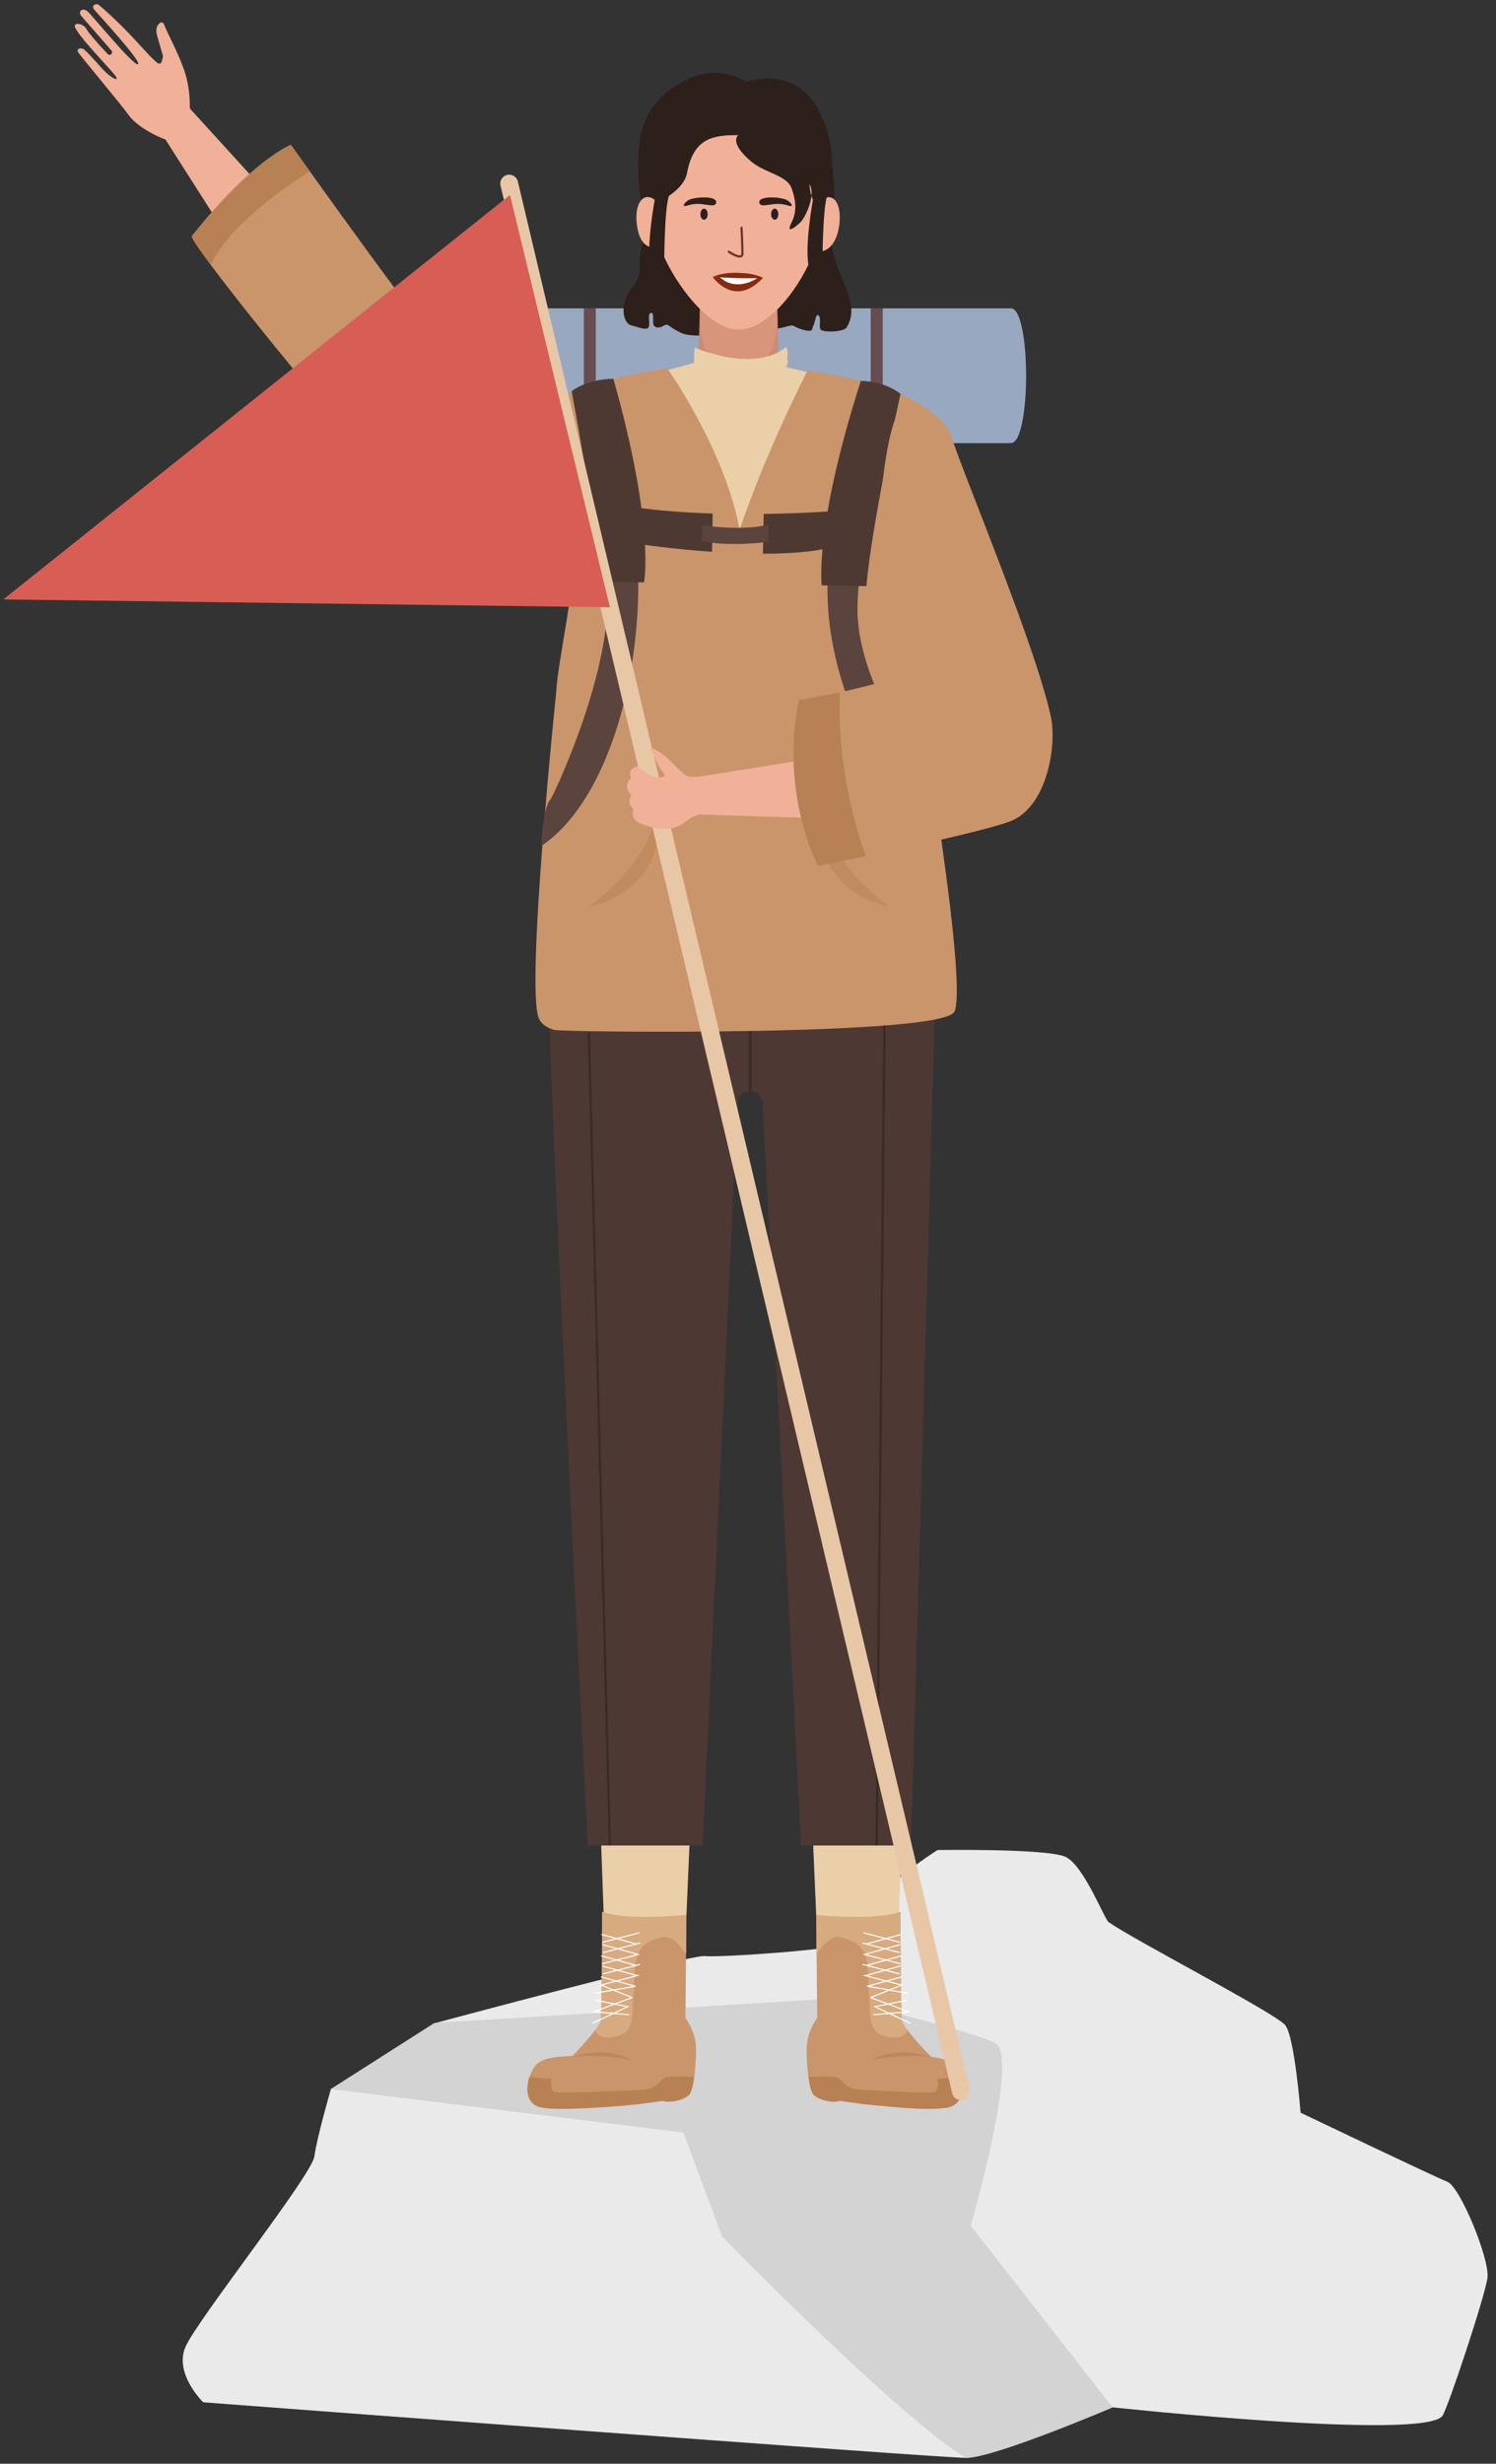 <svg width="144px" height="237px" viewBox="0 0 144 237" version="1.1" xmlns="http://www.w3.org/2000/svg" xmlns:xlink="http://www.w3.org/1999/xlink"><rect x="0" y="0" width="144" height="237" fill="#333333" stroke="none"/><title>Group</title><desc>Created with Sketch.</desc><g id="Page-1" stroke="none" stroke-width="1" fill="none" fill-rule="evenodd"><g id="179_YWZyby1mZW1hbGUtdG91cmlzdA" transform="translate(-1094, -526)"><g id="Group" transform="translate(1094.32, 526.394)"><path d="M138.53,231.989 C139.04,231.265 142.63,220.49 142.86,218.708 C143.08,216.926 140.24,209.962 138.99,209.476 C137.74,208.99 124.87,202.835 124.87,202.835 C124.87,202.835 124.3,195.547 123.39,194.413 C122.48,193.279 108.71,186.153 106.44,184.533 C106.09,184.533 104.05,179.026 102.22,178.216 C100.4,177.407 89.93,177.569 89.93,177.569 C89.93,177.569 83.33,181.618 80.48,186.639 C80.37,187.124 68.87,187.934 67.51,187.772 C66.14,187.61 41.44,194.251 41.44,194.251 L31.53,200.568 C31.53,200.568 30.17,205.265 29.94,207.047 C29.71,208.828 18.67,222.757 17.54,225.349 C16.4,227.94 19.24,230.694 19.24,230.694 C19.24,230.694 89.93,236.039 92.66,236.039 C95.39,236.039 106.78,231.179 106.78,231.179 C106.78,231.179 136.82,234.419 138.53,231.989" id="Fill-1163" fill="#EAEAEA"></path><path d="M69.19,214.759 L65.46,204.748 L31.53,200.568 L41.44,194.251 C41.44,194.251 41.52,194.23 41.66,194.192 L80.07,191.84 C80.07,191.84 93.12,194.887 95.48,196.142 C97.84,197.397 93.12,213.713 93.12,213.713 L106.78,231.179 C106.78,231.179 95.39,236.039 92.66,236.039 C86.6,232.547 69.19,214.759 69.19,214.759" id="Fill-1164" fill="#D3D3D3"></path><polyline id="Fill-1165" fill="#EBCFA8" points="57.43 173.749 66.19 173.749 65.5 189.742 58 189.742 57.43 173.749"></polyline><path d="M65.66,193.738 L65.75,183.819 C65.75,183.819 60.05,184.439 57.64,183.51 C57.64,183.51 57.62,193.647 57.49,194.1 C57.36,194.553 55.33,196.933 54.46,197.641 C53.58,198.348 52.81,202.047 54.31,202.242 C55.81,202.436 58.82,202.261 60.19,202.112 C61.55,201.964 60.95,202.056 61.73,201.935 L63.49,201.693 C63.95,201.925 65.45,201.675 66,201.125 C66.54,200.575 66.68,197.803 66.68,196.742 C66.69,195.036 65.66,193.738 65.66,193.738" id="Fill-1166" fill="#CA956B"></path><path d="M57.54,196.377 C57.54,196.377 57.05,197.181 55.74,197.326 C54.43,197.472 51.87,197.217 51.07,198.494 C50.27,199.772 50.01,201.964 51.76,202.328 C53.51,202.692 57.76,202.211 57.76,202.211 L57.54,196.377" id="Fill-1167" fill="#CA956B"></path><path d="M65.72,187.617 C65.72,187.615 65.72,187.613 65.72,187.612 L65.75,183.819 L65.72,187.617" id="Fill-1168" fill="#FFFFFF"></path><path d="M56.96,194.911 L56.96,194.91 C57.21,194.583 57.4,194.311 57.47,194.159 C57.4,194.311 57.21,194.582 56.96,194.911" id="Fill-1169" fill="#DFDCD9"></path><path d="M58.22,195.608 C57.19,195.608 56.96,194.911 56.96,194.911 C57.21,194.582 57.4,194.311 57.47,194.159 C57.47,194.158 57.47,194.157 57.47,194.156 C57.47,194.155 57.47,194.153 57.47,194.152 C57.47,194.151 57.47,194.15 57.47,194.149 C57.47,194.147 57.47,194.146 57.47,194.145 C57.47,194.139 57.48,194.134 57.48,194.129 C57.48,194.127 57.48,194.125 57.48,194.123 C57.48,194.123 57.48,194.123 57.48,194.122 C57.48,194.12 57.48,194.119 57.48,194.117 L57.48,194.116 C57.48,194.114 57.48,194.113 57.49,194.111 C57.49,194.111 57.49,194.11 57.49,194.109 C57.49,194.108 57.49,194.107 57.49,194.106 C57.49,194.104 57.49,194.102 57.49,194.1 C57.62,193.647 57.64,183.51 57.64,183.51 C58.67,183.908 60.31,184.022 61.84,184.022 C63.89,184.022 65.75,183.819 65.75,183.819 L65.72,187.612 C64.85,186.286 64.23,185.935 63.66,185.935 C63.28,185.935 62.92,186.101 62.53,186.23 C60.35,186.961 60.84,189.862 60.67,191.506 C60.51,193.15 60.8,194.892 59.38,195.385 C58.91,195.546 58.53,195.608 58.22,195.608" id="Fill-1170" fill="#D8AA80"></path><polyline id="Fill-1171" fill="#FFFFFF" points="57.67 186.5 57.69 186.498 61.2 185.59 61.24 185.525 61.17 185.487 57.66 186.395 57.62 186.46 57.67 186.5"></polyline><polyline id="Fill-1172" fill="#FFFFFF" points="60.87 186.646 60.92 186.607 60.88 186.54 57.62 185.644 57.55 185.681 57.59 185.747 60.85 186.644 60.87 186.646"></polyline><polyline id="Fill-1173" fill="#FFFFFF" points="57.76 187.478 57.78 187.476 61.29 186.568 61.33 186.502 61.27 186.464 57.75 187.372 57.71 187.438 57.76 187.478"></polyline><polyline id="Fill-1174" fill="#FFFFFF" points="60.96 187.623 61.01 187.584 60.97 187.518 57.71 186.621 57.64 186.659 57.68 186.725 60.94 187.621 60.96 187.623"></polyline><polyline id="Fill-1175" fill="#FFFFFF" points="57.65 188.562 57.67 188.56 61.18 187.651 61.22 187.585 61.16 187.547 57.64 188.456 57.6 188.522 57.65 188.562"></polyline><polyline id="Fill-1176" fill="#FFFFFF" points="60.85 188.706 60.9 188.667 60.86 188.601 57.6 187.704 57.53 187.742 57.57 187.808 60.83 188.704 60.85 188.706"></polyline><polyline id="Fill-1177" fill="#FFFFFF" points="57.74 189.538 57.76 189.536 61.27 188.628 61.31 188.563 61.25 188.525 57.73 189.433 57.69 189.498 57.74 189.538"></polyline><polyline id="Fill-1178" fill="#FFFFFF" points="60.94 189.684 60.99 189.645 60.95 189.578 57.69 188.682 57.62 188.719 57.66 188.786 60.92 189.682 60.94 189.684"></polyline><polyline id="Fill-1179" fill="#FFFFFF" points="57.63 190.583 57.64 190.581 61.16 189.673 61.2 189.608 61.13 189.57 57.62 190.478 57.58 190.543 57.63 190.583"></polyline><polyline id="Fill-1180" fill="#FFFFFF" points="60.82 190.729 60.87 190.69 60.84 190.623 57.58 189.727 57.51 189.764 57.55 189.83 60.81 190.727 60.82 190.729"></polyline><polyline id="Fill-1181" fill="#FFFFFF" points="56.96 191.394 56.97 191.393 60.83 190.728 60.88 190.666 60.81 190.622 56.95 191.287 56.91 191.349 56.96 191.394"></polyline><polyline id="Fill-1182" fill="#FFFFFF" points="60.47 191.795 60.52 191.761 60.49 191.692 57.49 190.487 57.42 190.517 57.45 190.586 60.45 191.791 60.47 191.795"></polyline><polyline id="Fill-1183" fill="#FFFFFF" points="56.72 194.275 56.74 194.27 60.03 192.732 60.06 192.661 59.99 192.634 56.7 194.172 56.67 194.244 56.72 194.275"></polyline><polyline id="Fill-1184" fill="#FFFFFF" points="60.21 193.462 60.27 193.413 60.22 193.355 56.85 193.073 56.84 193.073 56.79 193.121 56.84 193.18 60.21 193.462"></polyline><polyline id="Fill-1185" fill="#FFFFFF" points="56.84 193.18 56.86 193.176 60.53 191.813 60.57 191.744 60.5 191.713 56.82 193.077 56.79 193.145 56.84 193.18"></polyline><polyline id="Fill-1186" fill="#FFFFFF" points="60.16 192.701 60.22 192.658 60.17 192.594 57 191.96 56.94 192.002 56.98 192.066 60.15 192.7 60.16 192.701"></polyline><path d="M66.49,199.387 C65.56,199.362 64.28,199.345 63.85,199.421 C63.15,199.544 63.12,200.611 61.35,200.65 C59.59,200.689 53.27,201.086 52.94,200.785 C52.61,200.484 52.76,199.589 52.76,199.589 L50.64,199.421 C50.25,200.632 50.39,202.042 51.76,202.328 C53.51,202.692 59.07,202.211 59.07,202.211 C59.5,202.179 59.88,202.145 60.19,202.112 C61.55,201.964 60.95,202.056 61.73,201.935 L63.49,201.693 C63.95,201.925 65.45,201.675 66,201.125 C66.24,200.877 66.39,200.178 66.49,199.387" id="Fill-1187" fill="#B88154"></path><path d="M60.42,197.794 L60.42,197.794 C59.51,197.562 58.49,197.453 57.58,197.409 L57.57,197.04 C58.51,197.053 59.22,197.235 59.69,197.417 C60.19,197.606 60.43,197.794 60.42,197.794 M55.04,197.373 C55.63,197.218 56.17,197.125 56.66,197.078 C56.42,197.191 56.11,197.285 55.74,197.326 C55.53,197.349 55.3,197.362 55.04,197.373" id="Fill-1188" fill="#BD875B"></path><path d="M54.8,197.439 C54.88,197.415 54.96,197.394 55.04,197.373 C55.3,197.362 55.53,197.349 55.74,197.326 C56.11,197.285 56.42,197.191 56.66,197.078 C56.94,197.051 57.21,197.039 57.46,197.039 C57.49,197.039 57.53,197.04 57.57,197.04 L57.58,197.409 C57.18,197.389 56.79,197.382 56.45,197.382 C55.48,197.382 54.8,197.439 54.8,197.439" id="Fill-1189" fill="#BD875B"></path><polyline id="Fill-1190" fill="#EBCFA8" points="86.57 173.749 77.81 173.749 78.5 189.742 86 189.742 86.57 173.749"></polyline><path d="M42.5,42.232 L96.98,42.232 C98.94,42.232 98.94,29.268 96.98,29.268 L42.5,29.268 C40.73,29.268 40.73,42.232 42.5,42.232" id="Fill-1191" fill="#99A8C1"></path><polygon id="Fill-1192" fill="#674C51" points="55.88 42.232 57.03 42.232 57.03 29.268 55.88 29.268"></polygon><polygon id="Fill-1193" fill="#674C51" points="83.49 42.232 84.65 42.232 84.65 29.268 83.49 29.268"></polygon><path d="M79.33,18.157 C79.33,18.157 79.3,21.948 79.99,24.396 C80.68,26.845 82.44,28.998 81.19,31.079 C80.95,31.571 78.91,31.59 78.68,31.321 C78.46,31.051 78.76,30.257 78.48,29.956 C78.21,29.655 78.13,30.723 77.96,30.942 C77.8,31.161 78.1,31.645 76.95,31.321 C75.8,30.996 76.34,30.75 75.21,31.065 C74.08,31.38 66.82,32.311 65.37,31.681 C63.92,31.051 64.08,30.641 63.56,30.942 C63.04,31.243 62.55,31.134 62.55,30.641 C62.55,30.148 62.6,29.546 62.27,29.738 C61.95,29.929 62.39,31.051 62,31.188 C61.62,31.325 61.18,31.079 60.47,30.915 C59.76,30.75 59.4,29.409 60.01,28.149 C60.61,26.89 61.26,26.781 61.26,25.221 C61.26,23.66 61.57,22.4 61.95,21.648 C62.33,20.895 79.33,18.157 79.33,18.157" id="Fill-1194" fill="#2D1F1A"></path><path d="M90.08,82.606 L87.37,177.133 L76.79,177.133 L73.08,105.724 C73.07,105.071 72.53,104.549 71.88,104.549 C71.22,104.549 70.69,105.072 70.68,105.726 L67.31,177.133 L56.26,177.133 C56.26,177.133 51.46,85.537 52.31,82.798 C53.17,80.058 90.08,82.606 90.08,82.606" id="Fill-1195" fill="#4D3833"></path><path d="M58.94,37.205 C61.3,45.562 66.58,48.573 68.44,48.575 C70.29,48.577 70.65,48.578 70.65,48.578 C70.65,48.578 71.01,48.578 72.86,48.58 C74.71,48.582 81.68,45.597 84.07,37.246 C84.12,37.285 77.38,35.944 74.65,34.663 L74.44,27.155 L67.12,27.144 L66.89,34.497 C62.85,36.265 58.89,37.244 58.94,37.205 L74.015,30.97" id="Fill-1196" fill="#CC8B74"></path><path d="M74.52,30.234 L74.5,29.382 C74.5,29.379 74.51,29.375 74.51,29.371 C74.52,29.596 74.53,29.824 74.53,30.054 C74.53,30.115 74.52,30.175 74.52,30.234" id="Fill-1197" fill="#281A15"></path><path d="M70.78,35.75 L70.78,35.75 C68.58,35.748 67.04,33.567 67.05,29.86 C67.05,29.684 67.05,29.509 67.06,29.336 C68.19,30.453 69.43,31.255 70.63,31.317 C70.68,31.319 70.73,31.321 70.79,31.321 C72.06,31.321 73.36,30.518 74.5,29.382 L74.52,30.234 C74.46,33.824 72.56,35.75 70.78,35.75" id="Fill-1198" fill="#D9947C"></path><path d="M62.28,16.587 C62.28,19.423 62.41,20.925 63.23,23.365 C64.12,26.046 67.53,31.158 70.63,31.317 C73.74,31.476 76.99,26.745 77.95,23.956 C78.79,21.488 78.68,19.865 78.68,17.002 C78.69,9.824 78.74,8.325 70.69,8.316 C61.67,8.305 62.29,9.41 62.28,16.587" id="Fill-1199" fill="#F1B098"></path><path d="M73.9,20.211 C73.9,20.505 74.06,20.744 74.25,20.744 C74.45,20.744 74.6,20.506 74.6,20.212 C74.6,19.918 74.45,19.679 74.25,19.679 C74.06,19.678 73.9,19.917 73.9,20.211" id="Fill-1200" fill="#2D2024"></path><path d="M14.6,11.444 C14.6,11.444 30.18,35.977 31.63,37.805 C33.07,39.633 38.89,33.013 38.89,33.013 L17.66,9.718 C17.66,9.718 13.99,6.14 14.6,11.444" id="Fill-1201" fill="#F1B098"></path><path d="M67.28,46.418 C67.28,46.418 70.87,42.047 42.8,33.745 C42.36,34.151 27.68,13.54 27.68,13.54 C27.68,13.54 24.04,14.927 18.18,22.279 C17.32,22.281 31.69,40.045 34.84,43.033 C37.98,46.021 55.78,52.758 55.78,52.758 L67.28,46.418" id="Fill-1202" fill="#CA956B"></path><path d="M18.18,22.279 C24.04,14.927 27.68,13.54 27.68,13.54 C27.68,13.54 28.38,14.535 29.5,16.083 C26.87,17.758 21.69,21.375 19.97,25.09 C18.7,23.385 17.96,22.279 18.18,22.279" id="Fill-1203" fill="#B88154"></path><path d="M17.96,10.009 L17.95,9.945 C17.96,9.7 17.99,8.04 17.41,6.36 C16.83,4.687 15.87,2.957 15.45,1.918 C15.39,1.768 15.21,1.718 15.08,1.813 C14.85,1.978 14.6,2.321 14.81,3.058 C15.09,4.055 15.3,4.751 15.36,4.961 L15.36,5.095 L15.24,5.546 C15.2,5.716 15,5.784 14.86,5.679 C13.91,4.977 12.23,2.659 9.16,0.051 L8.94,2.84217094e-14 C8.74,0.053 8.46,0.212 8.79,0.582 C9.21,1.062 13.32,5.537 12.97,5.774 C12.62,6.094 8.42,0.91 8.07,0.67 C7.53,0.298 7.22,0.763 7.46,1.086 C7.6,1.275 9.17,3.031 10.41,4.47 C10.62,4.713 10.27,5.034 10.05,4.803 C9.11,3.826 8.16,2.709 8.02,2.433 C7.74,1.877 6.94,1.765 6.88,2.062 C6.76,2.68 10.64,6.558 10.86,7.011 C11.09,7.465 10.42,7.066 9.92,6.618 C9.42,6.17 7.99,4.434 7.67,4.302 C7.36,4.171 7.04,4.351 7.19,4.617 C7.33,4.882 11.39,9.708 12.09,10.712 C12.8,11.717 14.91,12.915 16.17,13.184 C17.42,13.452 18.37,11.674 17.96,10.009" id="Fill-1204" fill="#F1B098"></path><path d="M67.1,20.211 C67.1,20.505 67.25,20.744 67.45,20.744 C67.64,20.744 67.8,20.506 67.8,20.212 C67.8,19.918 67.64,19.679 67.45,19.679 C67.25,19.678 67.1,19.917 67.1,20.211" id="Fill-1205" fill="#2D2024"></path><path d="M70.74,12.605 C70.74,12.605 69.79,13.311 72.03,15.178 C73.31,16.25 75.46,16.465 75.89,17.751 C76.13,18.485 76.53,19.681 75.89,20.968 C75.24,22.255 76.32,21.397 76.75,20.968 C77.17,20.539 78.25,18.395 77.6,17.322 C77.6,17.322 77.6,19.467 79.1,19.896 C80.61,20.325 79.75,16.25 79.75,14.749 C79.75,13.248 78.46,5.528 71.6,7.458 C71.38,7.458 68.81,5.742 65.81,7.243 C62.81,8.745 61.73,10.675 61.31,12.819 C60.97,14.514 61.09,19.467 61.73,19.467 C62.38,19.467 65.45,18.159 65.81,16.25 C66.45,12.819 68.38,12.605 70.74,12.605" id="Fill-1208" fill="#2D1F1A"></path><path d="M77.77,21.189 C77.38,22.802 77.41,23.57 78.2,23.763 C78.99,23.957 79.95,23.478 80.35,21.865 C80.74,20.253 80.42,18.789 79.63,18.596 C78.84,18.403 78.16,19.577 77.77,21.189" id="Fill-1209" fill="#F1B098"></path><path d="M64,21.15 C64.39,22.763 64.06,23.148 63.26,23.341 C62.46,23.535 61.49,23.464 61.1,21.851 C60.71,20.238 61.04,18.773 61.84,18.58 C62.65,18.386 63.61,19.537 64,21.15" id="Fill-1210" fill="#F1B098"></path><path d="M68.53,18.842 C68.53,18.842 68.74,19.056 68.53,19.271 C68.31,19.485 67.58,19.238 66.93,19.22 C66.27,19.202 65.95,19.38 65.63,19.421 C65.3,19.462 65.64,19.026 65.98,18.842 C66.47,18.579 68.12,18.454 68.53,18.842" id="Fill-1211" fill="#2D1F1A"></path><path d="M72.86,18.842 C72.86,18.842 72.64,19.056 72.86,19.271 C73.07,19.485 73.8,19.238 74.46,19.22 C75.12,19.202 75.43,19.38 75.76,19.421 C76.09,19.462 75.75,19.026 75.4,18.842 C74.91,18.579 73.27,18.454 72.86,18.842" id="Fill-1212" fill="#2D1F1A"></path><path d="M70.88,24.384 L71.08,24.343 C71.16,24.301 71.25,24.207 71.25,23.997 C71.25,23.273 71.16,21.5 71.16,21.482 L71.05,21.38 L70.95,21.494 C70.95,21.511 71.04,23.278 71.04,23.997 C71.04,24.121 70.99,24.146 70.98,24.154 C70.79,24.248 70.22,23.957 69.87,23.716 L69.72,23.743 L69.75,23.892 C69.88,23.985 70.48,24.384 70.88,24.384" id="Fill-1213" fill="#683627"></path><path d="M73.12,26.323 L68.28,26.236 C68.28,26.236 70.08,28.1 73.12,26.323" id="Fill-1214" fill="#FFFFFF"></path><path d="M68.28,26.243 L68.92,26.254 C69.24,26.486 69.72,26.949 70.68,26.954 C71.67,26.959 72.37,26.484 72.64,26.321 L73.12,26.33 C70.37,29.307 68.28,26.243 68.28,26.243" id="Fill-1215" fill="#842B10"></path><path d="M73.12,26.323 C73.23,26.371 70.84,26.443 68.28,26.236 C68.28,26.236 69.21,25.79 70.72,25.851 C71.41,25.879 72.23,25.918 73.12,26.323" id="Fill-1216" fill="#842B10"></path><path d="M77.98,18.558 C77.98,18.558 76.87,24.371 77.74,25.845 C78.62,27.319 78.84,25.845 78.84,25.845 C78.84,25.845 78.82,19.672 79.31,18.431 C79.81,17.19 77.98,18.558 77.98,18.558" id="Fill-1217" fill="#2D1F1A"></path><path d="M62.75,18.558 C62.75,18.558 61.63,24.371 62.51,25.845 C63.39,27.319 63.61,25.845 63.61,25.845 C63.61,25.845 63.59,19.672 64.08,18.431 C64.57,17.19 62.75,18.558 62.75,18.558" id="Fill-1218" fill="#2D1F1A"></path><path d="M58.05,57.183 C57.42,55.921 54.9,52.797 56,49.169 C57.11,45.541 57.56,43.513 57.41,42.668 C57.26,41.822 56.55,37.22 56.55,37.22 L66.48,34.519 C66.47,33.73 66.55,33.173 66.55,33.056 C73,35.536 75.33,32.97 75.33,32.97 C75.62,33.338 75.43,34.11 75.47,34.139 C75.61,34.612 75.33,34.929 75.33,34.929 C76.95,35.275 82.66,36.63 84.03,37.246 C84.03,37.246 84.39,42.544 84.94,44.831 C85.5,47.118 86.28,50.867 85.55,53.427 C85.03,55.271 83.69,59.546 83.1,60.784 C83.1,60.784 82.48,61.846 82.46,64.31 C82.43,67.386 84.56,74.407 84.56,74.407 L58.77,74.407 C58.77,74.407 59.63,63.887 59.47,61.915 C59.31,59.944 58.68,58.445 58.05,57.183" id="Fill-1219" fill="#EBCFA8"></path><path d="M53.22,66.169 C53.33,63.494 54.99,56.372 55.13,51.371 C55.28,46.37 54.03,37.847 54.03,37.847 C56.03,36.159 63.91,35.042 63.91,35.042 C63.91,35.042 69.46,42.849 70.87,50.564 C73.5,42.806 77.41,35.261 77.41,35.261 C77.41,35.261 85.29,36.378 87.28,38.066 C87.28,38.066 86.78,46.933 86.92,51.935 C87.07,56.936 87.99,63.713 88.09,66.388 C88.09,66.388 92.87,94.073 91.55,96.92 C90.45,99.299 53.84,98.907 53.04,98.68 L53.04,98.679 C52.33,98.479 51.8,98.137 51.56,97.598 C50.24,94.752 53.22,66.169 53.22,66.169" id="Fill-1220" fill="#CA956B"></path><path d="M82.97,36.724 C82.97,36.724 79.97,44.582 79.37,55.006 C78.77,65.43 85.14,76.695 90.2,79.763 C90.43,79.573 90.03,76.388 89.54,74.948 C89.44,74.997 81.99,65.792 82.22,57.816 C82.46,49.841 85.87,37.532 85.87,37.532 C85.87,37.532 84.43,36.717 82.97,36.724" id="Fill-1221" fill="#5B443D"></path><path d="M58.13,36.303 C58.13,36.303 60.87,44.258 61.11,54.697 C61.36,65.135 58,76.823 51.79,80.979 C51.78,81.002 51.9,77.368 52.63,76.563 C52.73,76.616 58.13,65.388 58.16,57.409 C58.19,49.43 55.2,37.012 55.2,37.012 C55.2,37.012 56.67,36.246 58.13,36.303" id="Fill-1222" fill="#5B443D"></path><path d="M61.05,48.439 C63.39,48.761 65.89,48.929 68.28,49.005 L68.22,52.686 C64.21,52.409 60.99,51.916 60.99,51.916 C60.99,51.916 60.7,48.535 61.05,48.439" id="Fill-1223" fill="#4D3932"></path><path d="M80.07,48.761 L79.84,52.235 C77.98,52.706 75.58,52.872 73.12,52.871 L73.19,49.046 C77.17,48.993 80.07,48.761 80.07,48.761" id="Fill-1224" fill="#4D3932"></path><path d="M73.66,50.066 L73.63,51.736 C73.63,51.736 69.61,52.248 67.24,51.628 L67.27,50.129 C67.27,50.129 71.09,50.738 73.66,50.066" id="Fill-1225" fill="#5B443D"></path><path d="M86.36,37.498 C86.36,37.498 83.65,49.656 83.07,55.989 C82.97,55.988 78.78,55.917 78.78,55.917 C78.78,55.917 78.01,50.394 82.54,36.248 C82.55,36.25 84.73,36.199 86.36,37.498" id="Fill-1226" fill="#4D3932"></path><path d="M54.7,37.238 C54.7,37.238 57.01,49.204 57.37,55.554 C57.48,55.556 61.67,55.627 61.67,55.627 C61.67,55.627 62.76,50.335 58.72,36.043 C58.71,36.046 56.38,35.996 54.7,37.238" id="Fill-1227" fill="#4D3932"></path><path d="M78.34,193.738 L78.25,183.819 C78.25,183.819 83.95,184.439 86.36,183.51 C86.36,183.51 86.38,193.647 86.51,194.1 C86.65,194.553 88.67,196.933 89.54,197.641 C90.42,198.348 91.19,202.047 89.69,202.242 C88.19,202.436 85.18,202.261 83.81,202.112 C82.45,201.964 83.05,202.056 82.27,201.935 L80.51,201.693 C80.05,201.925 78.55,201.675 78.01,201.125 C77.46,200.575 77.32,197.803 77.32,196.742 C77.31,195.036 78.34,193.738 78.34,193.738" id="Fill-1228" fill="#CA956B"></path><path d="M85.16,196.377 C85.16,196.377 85.64,197.181 86.96,197.326 C88.27,197.472 90.82,197.217 91.63,198.494 C92.43,199.772 92.69,201.964 90.93,202.328 C89.18,202.692 84.93,202.211 84.93,202.211 L85.16,196.377" id="Fill-1229" fill="#CA956B"></path><path d="M87.04,194.911 C86.75,194.535 86.55,194.233 86.51,194.1 C86.55,194.233 86.76,194.535 87.05,194.91 L87.05,194.911 C87.05,194.911 87.05,194.911 87.04,194.911" id="Fill-1230" fill="#DFDCD9"></path><path d="M78.27,187.084 L78.25,183.819 L78.28,187.084 C78.27,187.084 78.27,187.084 78.27,187.084" id="Fill-1231" fill="#FFFFFF"></path><path d="M78.28,187.617 L78.27,187.084 C78.27,187.084 78.27,187.084 78.28,187.084 L78.28,187.612 C78.28,187.613 78.28,187.615 78.28,187.617" id="Fill-1232" fill="#F0EEED"></path><path d="M85.78,195.608 C85.47,195.608 85.09,195.546 84.62,195.385 C83.2,194.892 83.49,193.15 83.33,191.506 C83.16,189.862 83.65,186.961 81.47,186.23 C81.08,186.101 80.73,185.935 80.34,185.935 C79.77,185.935 79.15,186.286 78.28,187.612 L78.28,187.084 L78.25,183.819 C78.25,183.819 80.11,184.022 82.16,184.022 C83.69,184.022 85.33,183.908 86.36,183.51 C86.36,183.51 86.36,183.51 86.36,183.511 C86.36,183.512 86.36,183.512 86.36,183.512 C86.36,183.707 86.38,193.652 86.51,194.1 C86.55,194.233 86.75,194.535 87.04,194.911 C87.04,194.927 86.8,195.608 85.78,195.608" id="Fill-1233" fill="#D8AA80"></path><polyline id="Fill-1234" fill="#FFFFFF" points="86.33 186.5 86.38 186.46 86.34 186.395 82.83 185.487 82.76 185.525 82.8 185.59 86.31 186.498 86.33 186.5"></polyline><polyline id="Fill-1235" fill="#FFFFFF" points="83.13 186.646 83.15 186.644 86.41 185.747 86.45 185.681 86.38 185.644 83.12 186.54 83.08 186.607 83.13 186.646"></polyline><polyline id="Fill-1236" fill="#FFFFFF" points="86.24 187.478 86.29 187.438 86.25 187.372 82.74 186.464 82.67 186.502 82.71 186.568 86.22 187.476 86.24 187.478"></polyline><polyline id="Fill-1237" fill="#FFFFFF" points="83.04 187.623 83.06 187.621 86.32 186.725 86.36 186.659 86.29 186.621 83.03 187.518 82.99 187.584 83.04 187.623"></polyline><polyline id="Fill-1238" fill="#FFFFFF" points="86.35 188.562 86.4 188.522 86.36 188.456 82.84 187.547 82.78 187.585 82.82 187.651 86.33 188.56 86.35 188.562"></polyline><polyline id="Fill-1239" fill="#FFFFFF" points="83.15 188.706 83.17 188.704 86.43 187.808 86.47 187.742 86.4 187.704 83.14 188.601 83.1 188.667 83.15 188.706"></polyline><polyline id="Fill-1240" fill="#FFFFFF" points="86.26 189.538 86.31 189.498 86.27 189.433 82.75 188.525 82.69 188.563 82.73 188.628 86.24 189.536 86.26 189.538"></polyline><polyline id="Fill-1241" fill="#FFFFFF" points="83.06 189.684 83.08 189.682 86.34 188.786 86.38 188.719 86.31 188.682 83.05 189.578 83.01 189.645 83.06 189.684"></polyline><polyline id="Fill-1242" fill="#FFFFFF" points="86.37 190.583 86.42 190.543 86.38 190.478 82.87 189.57 82.8 189.608 82.84 189.673 86.36 190.581 86.37 190.583"></polyline><polyline id="Fill-1243" fill="#FFFFFF" points="83.18 190.729 83.19 190.727 86.45 189.83 86.49 189.764 86.42 189.727 83.16 190.623 83.13 190.69 83.18 190.729"></polyline><polyline id="Fill-1244" fill="#FFFFFF" points="87.04 191.394 87.09 191.349 87.05 191.287 83.19 190.622 83.12 190.666 83.17 190.728 87.03 191.393 87.04 191.394"></polyline><polyline id="Fill-1245" fill="#FFFFFF" points="83.53 191.795 83.55 191.791 86.55 190.586 86.58 190.517 86.51 190.487 83.51 191.692 83.48 191.761 83.53 191.795"></polyline><polyline id="Fill-1246" fill="#FFFFFF" points="87.28 194.275 87.33 194.244 87.3 194.172 84.01 192.634 83.94 192.661 83.97 192.732 87.26 194.27 87.28 194.275"></polyline><polyline id="Fill-1247" fill="#FFFFFF" points="83.79 193.462 83.79 193.462 87.16 193.18 87.21 193.121 87.16 193.073 87.15 193.073 83.78 193.355 83.73 193.413 83.79 193.462"></polyline><polyline id="Fill-1248" fill="#FFFFFF" points="87.16 193.18 87.21 193.145 87.18 193.077 83.5 191.713 83.43 191.744 83.47 191.813 87.14 193.176 87.16 193.18"></polyline><polyline id="Fill-1249" fill="#FFFFFF" points="83.84 192.701 83.85 192.7 87.02 192.066 87.06 192.002 87 191.96 83.83 192.594 83.78 192.658 83.84 192.701"></polyline><path d="M77.52,199.387 C78.44,199.362 79.72,199.345 80.15,199.421 C80.85,199.544 80.88,200.611 82.65,200.65 C84.41,200.689 89.42,201.086 89.75,200.785 C90.08,200.484 89.93,199.589 89.93,199.589 L92.05,199.421 C92.45,200.632 92.31,202.042 90.93,202.328 C89.18,202.692 84.93,202.211 84.93,202.211 C84.5,202.179 84.12,202.145 83.81,202.112 C82.45,201.964 83.05,202.056 82.27,201.935 L80.51,201.693 C80.05,201.925 78.55,201.675 78.01,201.125 C77.76,200.877 77.61,200.178 77.52,199.387" id="Fill-1250" fill="#B88154"></path><path d="M83.58,197.794 C83.57,197.794 83.81,197.606 84.31,197.417 C84.53,197.332 84.8,197.248 85.12,197.18 L85.11,197.517 C84.59,197.579 84.07,197.669 83.58,197.794 M89.2,197.439 C89.2,197.439 88.73,197.399 88.01,197.386 C87.62,197.372 87.25,197.359 86.96,197.326 C86.56,197.283 86.25,197.181 85.99,197.059 C86.17,197.047 86.35,197.039 86.54,197.039 C87.29,197.039 88.17,197.146 89.2,197.439" id="Fill-1251" fill="#BD875B"></path><path d="M85.11,197.517 L85.12,197.18 C85.38,197.126 85.67,197.083 85.99,197.059 C86.25,197.181 86.56,197.283 86.96,197.326 C87.25,197.359 87.62,197.372 88.01,197.386 C87.86,197.384 87.71,197.382 87.55,197.382 C86.84,197.382 85.98,197.412 85.11,197.517" id="Fill-1252" fill="#BD875B"></path><polyline id="Fill-1253" fill="#3A2A25" points="84.18 177.134 84.92 98.261 84.7 98.259 83.96 177.132 84.18 177.134"></polyline><polyline id="Fill-1254" fill="#3A2A25" points="58.28 177.136 58.49 177.13 56.47 98.927 56.26 98.933 58.28 177.136"></polyline><polygon id="Fill-1255" fill="#3A2A25" points="71.77 104.549 71.99 104.549 71.99 98.783 71.77 98.783"></polygon><path d="M85.26,86.814 C85.08,86.814 77.5,85.303 78.79,77.615 C78.79,77.615 79.02,82.159 85.26,86.813 C85.26,86.814 85.26,86.814 85.26,86.814" id="Fill-1256" fill="#C18B5F"></path><path d="M56.39,86.814 C56.39,86.814 56.39,86.814 56.39,86.813 C62.63,82.159 62.86,77.615 62.86,77.615 C64.15,85.303 56.57,86.815 56.39,86.814" id="Fill-1257" fill="#C18B5F"></path><path d="M66.06,77.922 C66.06,77.922 84.86,78.589 87.18,78.407 C89.5,78.224 87.55,71.033 87.55,71.033 L66.32,74.419 C66.32,74.419 61.31,75.477 66.06,77.922" id="Fill-1258" fill="#F1B098"></path><path d="M84.15,55.414 C84.15,55.414 84.07,40.459 87.02,37.862 C87.02,37.862 90.64,39.518 91.27,41.617 C92.22,44.792 99.26,61.425 100.82,68.477 C101.45,71.302 100.46,77.325 96.85,78.639 C93.24,79.953 78.4,82.911 78.4,82.911 C78.4,82.911 73.94,70.233 77.16,66.948 C77.31,67.057 86.53,64.739 86.53,64.739 C86.53,64.739 85.05,59.379 84.15,55.414" id="Fill-1259" fill="#CA956B"></path><path d="M92.17,201.631 L92.37,201.608 C92.83,201.498 93.12,201.036 93.01,200.575 L49.53,17.069 C49.42,16.609 48.96,16.322 48.49,16.432 C48.03,16.541 47.75,17.003 47.86,17.465 L91.34,200.971 C91.43,201.365 91.79,201.631 92.17,201.631" id="Fill-1260" fill="#E8C7A7"></path><path d="M60.41,74.411 C60.4,74.446 59.55,75.212 60.45,76.1 C60.45,76.186 59.94,76.755 60.62,77.399 C60.68,77.52 60.28,78.315 61.17,78.743 C62.06,79.172 63.41,79.507 64.53,79.227 C65.65,78.946 65.51,78.485 66.83,78.004 C68.14,77.524 69.3,77.52 69.43,76.612 C69.56,75.704 68.18,74.459 68.18,74.459 C68.1,74.398 66.32,74.32 65.93,74.301 C65.55,74.282 64.01,72.511 63.51,72.186 C63.1,71.921 62.55,71.53 62.29,71.615 L62.47,72.06 C62.77,72.668 62.88,72.872 63.08,73.278 C63.33,73.758 63.79,74.17 63.65,74.273 C63.51,74.377 62.79,74.487 62.16,74.125 C61.52,73.759 61.05,73.309 61.05,73.309 C61.05,73.309 60,73.567 60.41,74.411" id="Fill-1261" fill="#F1B098"></path><polyline id="Fill-1262" fill="#D85E55" points="48.77 18.358 1.13686838e-13 57.266 58.39 58.022 48.77 18.358"></polyline><path d="M78.4,82.911 L83.03,81.954 C83.03,81.954 80.19,74.825 80.51,66.221 L76.6,66.948 C76.6,66.948 74.56,74.588 78.4,82.911" id="Fill-1263" fill="#B88154"></path></g></g></g></svg>